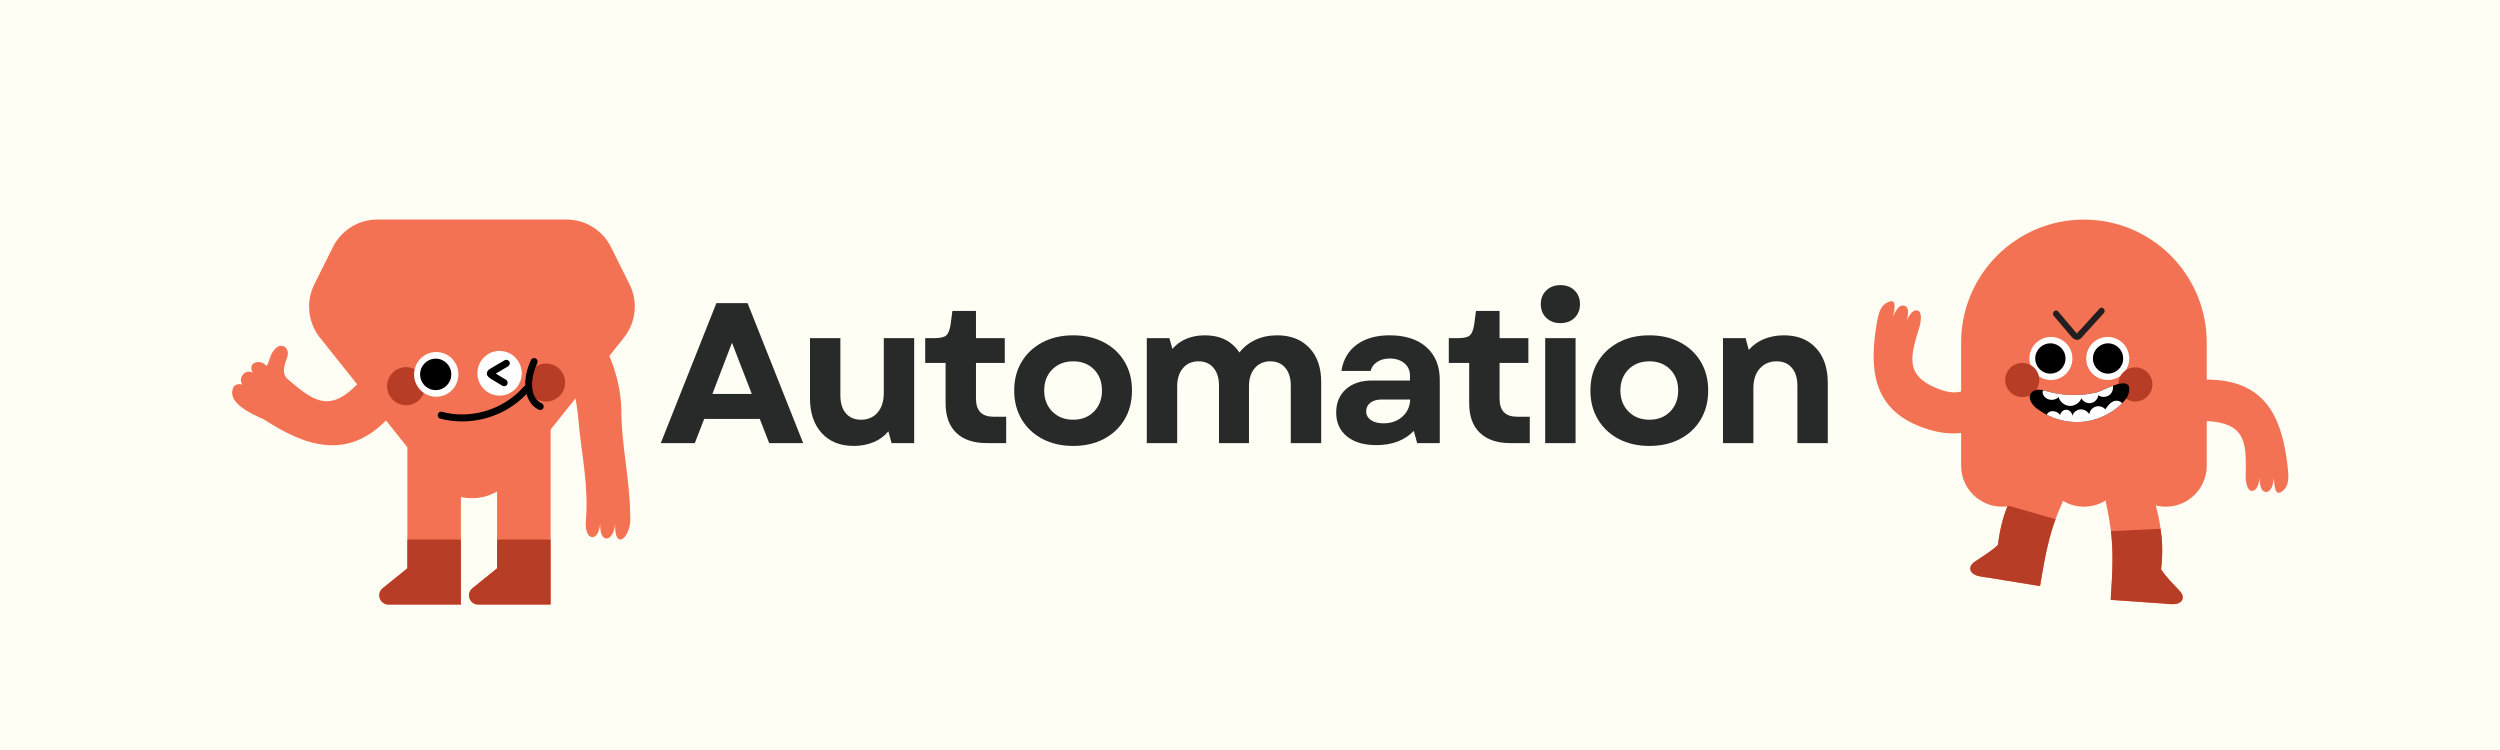 <svg xmlns="http://www.w3.org/2000/svg" xmlns:xlink="http://www.w3.org/1999/xlink" width="2000" viewBox="0 0 1500 450" height="600" preserveAspectRatio="xMidYMid meet"><defs><g></g><clipPath id="210eef9998"><path d="M 1261 272 L 1310 272 L 1310 362.711 L 1261 362.711 Z M 1261 272 " clip-rule="nonzero"></path></clipPath><clipPath id="df212075a0"><path d="M 1266 317 L 1310 317 L 1310 362.711 L 1266 362.711 Z M 1266 317 " clip-rule="nonzero"></path></clipPath><clipPath id="557ed50d0e"><path d="M 1176 131.711 L 1325 131.711 L 1325 305 L 1176 305 Z M 1176 131.711 " clip-rule="nonzero"></path></clipPath><clipPath id="242d0f174d"><path d="M 185 131.711 L 381 131.711 L 381 299 L 185 299 Z M 185 131.711 " clip-rule="nonzero"></path></clipPath><clipPath id="89c797cf2b"><path d="M 227 257 L 277 257 L 277 362.711 L 227 362.711 Z M 227 257 " clip-rule="nonzero"></path></clipPath><clipPath id="a13a641ee0"><path d="M 227 323 L 277 323 L 277 362.711 L 227 362.711 Z M 227 323 " clip-rule="nonzero"></path></clipPath><clipPath id="0916c6683a"><path d="M 281 252 L 331 252 L 331 362.711 L 281 362.711 Z M 281 252 " clip-rule="nonzero"></path></clipPath><clipPath id="37d27003f9"><path d="M 281 323 L 331 323 L 331 362.711 L 281 362.711 Z M 281 323 " clip-rule="nonzero"></path></clipPath></defs><rect x="-150" width="1800" fill="#ffffff" y="-45" height="540" fill-opacity="1"></rect><rect x="-150" width="1800" fill="#fffef5" y="-45" height="540" fill-opacity="1"></rect><g fill="#282a29" fill-opacity="1"><g transform="translate(395.39, 265.875)"><g><path d="M 1.078 0 L 34.438 -84 L 53.156 -84 L 86.516 0 L 66.125 0 L 60.484 -14.516 L 27.125 -14.516 L 21.484 0 Z M 32.047 -29.516 L 55.688 -29.516 L 43.797 -60.234 Z M 32.047 -29.516 "></path></g></g></g><g fill="#282a29" fill-opacity="1"><g transform="translate(478.07, 265.875)"><g><path d="M 34.203 1.688 C 26.035 1.688 19.613 -0.891 14.938 -6.047 C 10.258 -11.211 7.922 -18.156 7.922 -26.875 L 7.922 -63 L 26.156 -63 L 26.156 -28.688 C 26.156 -24.039 27.254 -20.438 29.453 -17.875 C 31.66 -15.32 34.68 -14.047 38.516 -14.047 C 42.68 -14.047 46.004 -15.484 48.484 -18.359 C 50.961 -21.242 52.203 -25.164 52.203 -30.125 L 52.203 -63 L 70.438 -63 L 70.438 0 L 56.875 0 L 54.953 -7.078 C 52.473 -4.117 49.43 -1.914 45.828 -0.469 C 42.234 0.969 38.359 1.688 34.203 1.688 Z M 34.203 1.688 "></path></g></g></g><g fill="#282a29" fill-opacity="1"><g transform="translate(552.71, 265.875)"><g><path d="M 39.484 0 C 31.484 0 25.344 -2.055 21.062 -6.172 C 16.781 -10.297 14.641 -16.195 14.641 -23.875 L 14.641 -48.125 L 2.406 -48.125 L 2.406 -63 L 8.047 -63 C 11.484 -63 13.82 -63.555 15.062 -64.672 C 16.301 -65.797 17.16 -67.957 17.641 -71.156 L 18.719 -79.312 L 32.875 -79.312 L 32.875 -63 L 50.156 -63 L 50.156 -48.125 L 32.875 -48.125 L 32.875 -26.641 C 32.875 -19.441 36.395 -15.844 43.438 -15.844 L 51 -15.844 L 51 0 Z M 39.484 0 "></path></g></g></g><g fill="#282a29" fill-opacity="1"><g transform="translate(603.83, 265.875)"><g><path d="M 40.078 1.688 C 33.117 1.688 26.977 0.285 21.656 -2.516 C 16.344 -5.316 12.188 -9.219 9.188 -14.219 C 6.188 -19.219 4.688 -25 4.688 -31.562 C 4.688 -38.125 6.188 -43.883 9.188 -48.844 C 12.188 -53.801 16.344 -57.68 21.656 -60.484 C 26.977 -63.285 33.117 -64.688 40.078 -64.688 C 47.035 -64.688 53.176 -63.285 58.5 -60.484 C 63.82 -57.68 67.961 -53.801 70.922 -48.844 C 73.879 -43.883 75.359 -38.125 75.359 -31.562 C 75.359 -25 73.879 -19.219 70.922 -14.219 C 67.961 -9.219 63.82 -5.316 58.5 -2.516 C 53.176 0.285 47.035 1.688 40.078 1.688 Z M 22.688 -31.562 C 22.688 -26.438 24.305 -22.234 27.547 -18.953 C 30.785 -15.68 34.961 -14.047 40.078 -14.047 C 45.203 -14.047 49.363 -15.68 52.562 -18.953 C 55.758 -22.234 57.359 -26.438 57.359 -31.562 C 57.359 -36.758 55.758 -40.977 52.562 -44.219 C 49.363 -47.457 45.203 -49.078 40.078 -49.078 C 34.961 -49.078 30.785 -47.457 27.547 -44.219 C 24.305 -40.977 22.688 -36.758 22.688 -31.562 Z M 22.688 -31.562 "></path></g></g></g><g fill="#282a29" fill-opacity="1"><g transform="translate(678.95, 265.875)"><g><path d="M 9.125 0 L 9.125 -63 L 22.688 -63 L 24.484 -56.516 C 26.797 -59.234 29.613 -61.273 32.938 -62.641 C 36.258 -64.004 39.922 -64.688 43.922 -64.688 C 53.203 -64.688 60.125 -61.242 64.688 -54.359 C 67.238 -57.641 70.453 -60.18 74.328 -61.984 C 78.211 -63.785 82.555 -64.688 87.359 -64.688 C 95.441 -64.688 101.863 -62.188 106.625 -57.188 C 111.383 -52.188 113.766 -45.363 113.766 -36.719 L 113.766 0 L 95.516 0 L 95.516 -34.562 C 95.516 -39.039 94.414 -42.578 92.219 -45.172 C 90.02 -47.773 87.039 -49.078 83.281 -49.078 C 79.363 -49.078 76.242 -47.719 73.922 -45 C 71.598 -42.281 70.438 -38.641 70.438 -34.078 L 70.438 0 L 52.438 0 L 52.438 -34.562 C 52.438 -39.039 51.336 -42.578 49.141 -45.172 C 46.941 -47.773 43.961 -49.078 40.203 -49.078 C 36.273 -49.078 33.148 -47.719 30.828 -45 C 28.516 -42.281 27.359 -38.641 27.359 -34.078 L 27.359 0 Z M 9.125 0 "></path></g></g></g><g fill="#282a29" fill-opacity="1"><g transform="translate(795.71, 265.875)"><g><path d="M 30.125 1.203 C 22.676 1.203 16.789 -0.535 12.469 -4.016 C 8.156 -7.492 6 -12.273 6 -18.359 C 6 -24.203 7.938 -28.863 11.812 -32.344 C 15.695 -35.82 20.922 -37.562 27.484 -37.562 L 50.281 -37.562 L 50.281 -40.438 C 50.281 -43.562 49.16 -46.062 46.922 -47.938 C 44.68 -49.82 41.758 -50.766 38.156 -50.766 C 35.195 -50.766 32.676 -50.082 30.594 -48.719 C 28.52 -47.363 27.203 -45.562 26.641 -43.312 L 9.125 -43.312 C 10.238 -50.195 13.336 -55.477 18.422 -59.156 C 23.504 -62.844 30.047 -64.688 38.047 -64.688 C 47.484 -64.688 54.859 -62.305 60.172 -57.547 C 65.492 -52.785 68.156 -46.242 68.156 -37.922 L 68.156 0 L 54.594 0 L 52.562 -7.312 C 47.039 -1.633 39.562 1.203 30.125 1.203 Z M 24 -19.078 C 24 -16.922 24.938 -15.18 26.812 -13.859 C 28.695 -12.535 31.195 -11.875 34.312 -11.875 C 38.875 -11.875 42.656 -13.191 45.656 -15.828 C 48.656 -18.473 50.238 -21.914 50.406 -26.156 L 33.125 -26.156 C 30.406 -26.156 28.203 -25.516 26.516 -24.234 C 24.836 -22.953 24 -21.234 24 -19.078 Z M 24 -19.078 "></path></g></g></g><g fill="#282a29" fill-opacity="1"><g transform="translate(866.87, 265.875)"><g><path d="M 39.484 0 C 31.484 0 25.344 -2.055 21.062 -6.172 C 16.781 -10.297 14.641 -16.195 14.641 -23.875 L 14.641 -48.125 L 2.406 -48.125 L 2.406 -63 L 8.047 -63 C 11.484 -63 13.82 -63.555 15.062 -64.672 C 16.301 -65.797 17.16 -67.957 17.641 -71.156 L 18.719 -79.312 L 32.875 -79.312 L 32.875 -63 L 50.156 -63 L 50.156 -48.125 L 32.875 -48.125 L 32.875 -26.641 C 32.875 -19.441 36.395 -15.844 43.438 -15.844 L 51 -15.844 L 51 0 Z M 39.484 0 "></path></g></g></g><g fill="#282a29" fill-opacity="1"><g transform="translate(917.99, 265.875)"><g><path d="M 9.125 0 L 9.125 -63 L 27.359 -63 L 27.359 0 Z M 6.484 -83.406 C 6.484 -86.758 7.582 -89.492 9.781 -91.609 C 11.977 -93.734 14.797 -94.797 18.234 -94.797 C 21.754 -94.797 24.594 -93.734 26.75 -91.609 C 28.914 -89.492 30 -86.758 30 -83.406 C 30 -80.039 28.914 -77.297 26.75 -75.172 C 24.594 -73.055 21.754 -72 18.234 -72 C 14.797 -72 11.977 -73.055 9.781 -75.172 C 7.582 -77.297 6.484 -80.039 6.484 -83.406 Z M 6.484 -83.406 "></path></g></g></g><g fill="#282a29" fill-opacity="1"><g transform="translate(949.55, 265.875)"><g><path d="M 40.078 1.688 C 33.117 1.688 26.977 0.285 21.656 -2.516 C 16.344 -5.316 12.188 -9.219 9.188 -14.219 C 6.188 -19.219 4.688 -25 4.688 -31.562 C 4.688 -38.125 6.188 -43.883 9.188 -48.844 C 12.188 -53.801 16.344 -57.68 21.656 -60.484 C 26.977 -63.285 33.117 -64.688 40.078 -64.688 C 47.035 -64.688 53.176 -63.285 58.5 -60.484 C 63.82 -57.68 67.961 -53.801 70.922 -48.844 C 73.879 -43.883 75.359 -38.125 75.359 -31.562 C 75.359 -25 73.879 -19.219 70.922 -14.219 C 67.961 -9.219 63.82 -5.316 58.5 -2.516 C 53.176 0.285 47.035 1.688 40.078 1.688 Z M 22.688 -31.562 C 22.688 -26.438 24.305 -22.234 27.547 -18.953 C 30.785 -15.68 34.961 -14.047 40.078 -14.047 C 45.203 -14.047 49.363 -15.68 52.562 -18.953 C 55.758 -22.234 57.359 -26.438 57.359 -31.562 C 57.359 -36.758 55.758 -40.977 52.562 -44.219 C 49.363 -47.457 45.203 -49.078 40.078 -49.078 C 34.961 -49.078 30.785 -47.457 27.547 -44.219 C 24.305 -40.977 22.688 -36.758 22.688 -31.562 Z M 22.688 -31.562 "></path></g></g></g><g fill="#282a29" fill-opacity="1"><g transform="translate(1024.67, 265.875)"><g><path d="M 9.125 0 L 9.125 -63 L 22.688 -63 L 24.594 -55.922 C 27.156 -58.879 30.254 -61.078 33.891 -62.516 C 37.535 -63.961 41.438 -64.688 45.594 -64.688 C 53.832 -64.688 60.289 -62.125 64.969 -57 C 69.656 -51.875 72 -44.953 72 -36.234 L 72 0 L 53.766 0 L 53.766 -34.312 C 53.766 -38.957 52.66 -42.578 50.453 -45.172 C 48.254 -47.773 45.195 -49.078 41.281 -49.078 C 37.125 -49.078 33.766 -47.633 31.203 -44.75 C 28.641 -41.875 27.359 -37.957 27.359 -33 L 27.359 0 Z M 9.125 0 "></path></g></g></g><path fill="#f37253" d="M 1126.191 193.141 C 1121.598 219.816 1122.617 245.055 1153.031 256.289 C 1181.25 266.727 1196.852 254.344 1212.922 232.676 C 1215.27 229.512 1215.969 227.598 1217.852 224.492 C 1210.059 220.488 1202.438 216.25 1194.645 212.305 C 1186.277 227.359 1182.035 241.109 1162.133 232.996 C 1142.234 224.883 1146.551 213.199 1151.898 195.281 C 1152.414 193.547 1153.562 187.027 1150.461 186.297 C 1147.359 185.559 1145 190.09 1144.008 192.48 C 1144.68 190.074 1146.008 184.188 1142.473 183.391 C 1138.926 182.59 1136.914 187.754 1135.77 189.949 C 1135.98 188.805 1138.676 179.695 1134.191 180.816 C 1129.711 181.934 1127.559 185.195 1126.191 193.141 Z M 1126.191 193.141 " fill-opacity="1" fill-rule="nonzero"></path><path fill="#f37253" d="M 1372.73 281.301 C 1369.824 254.387 1361.938 230.406 1329.609 227.961 C 1299.613 225.695 1288.008 241.895 1278.5 267.16 C 1277.102 270.852 1276.965 272.879 1276 276.379 C 1284.602 278.086 1293.078 280.059 1301.652 281.707 C 1305.562 264.934 1305.871 250.539 1327.234 252.863 C 1348.602 255.184 1347.652 267.605 1347.414 286.312 C 1347.387 288.113 1348.082 294.703 1351.254 294.551 C 1354.438 294.41 1355.469 289.402 1355.766 286.828 C 1355.777 289.332 1356.113 295.348 1359.742 295.152 C 1363.375 294.957 1363.891 289.43 1364.379 286.996 C 1364.492 288.156 1364.395 297.656 1368.402 295.348 C 1372.422 293.039 1373.598 289.316 1372.73 281.301 Z M 1372.73 281.301 " fill-opacity="1" fill-rule="nonzero"></path><g clip-path="url(#210eef9998)"><path fill="#f37253" d="M 1304.418 362.496 C 1301.707 362.664 1298.16 362.008 1294.406 361.855 C 1290.648 361.699 1284.895 361.156 1280.48 360.891 C 1276.07 360.625 1270.93 360.203 1266.422 359.91 C 1267.637 341.18 1268 330.699 1266.547 318.656 C 1265.637 311.031 1263.992 302.789 1261.395 291.43 C 1265.891 290.297 1267.859 274.18 1272.355 273.02 C 1276.992 271.816 1284.129 285.57 1288.762 284.379 C 1291.723 296.832 1294.852 306.695 1296.387 317.297 C 1297.449 324.641 1297.727 332.379 1296.652 341.57 C 1299.5 346.145 1304.559 351 1307.852 354.609 C 1311.441 358.539 1309.348 362.203 1304.418 362.496 Z M 1304.418 362.496 " fill-opacity="1" fill-rule="nonzero"></path></g><g clip-path="url(#df212075a0)"><path fill="#b83d26" d="M 1304.418 362.496 C 1301.707 362.664 1298.16 362.008 1294.406 361.855 C 1290.648 361.699 1284.895 361.156 1280.48 360.891 C 1276.07 360.625 1270.93 360.203 1266.422 359.91 C 1267.637 341.18 1268 330.699 1266.547 318.656 C 1276.504 318.109 1286.461 317.844 1296.375 317.297 C 1297.434 324.641 1297.715 332.379 1296.641 341.57 C 1299.488 346.145 1304.543 351 1307.84 354.609 C 1311.441 358.539 1309.348 362.203 1304.418 362.496 Z M 1304.418 362.496 " fill-opacity="1" fill-rule="nonzero"></path></g><path fill="#f37253" d="M 1184.91 337.008 C 1188.945 334.254 1194.98 330.688 1198.793 326.879 C 1199.852 317.676 1201.891 310.219 1204.602 303.309 C 1208.523 293.332 1213.816 284.465 1219.555 273.008 C 1227.895 277.387 1236.215 281.805 1244.578 286.156 C 1239.457 296.621 1235.965 304.273 1233.34 311.477 C 1229.176 322.867 1227.125 333.148 1224.023 351.656 C 1219.57 350.902 1214.473 350.133 1210.117 349.375 C 1205.758 348.621 1200.047 347.836 1196.348 347.125 C 1192.648 346.41 1189.059 346.227 1186.445 345.445 C 1181.711 344.047 1180.512 340.016 1184.91 337.008 Z M 1184.91 337.008 " fill-opacity="1" fill-rule="nonzero"></path><path fill="#b83d26" d="M 1184.91 337.008 C 1188.945 334.254 1194.98 330.688 1198.793 326.879 C 1199.852 317.676 1201.891 310.219 1204.602 303.309 C 1214.137 306.121 1223.758 308.664 1233.324 311.477 C 1229.164 322.867 1227.109 333.148 1224.012 351.656 C 1219.555 350.902 1214.461 350.133 1210.102 349.375 C 1205.746 348.621 1200.035 347.836 1196.332 347.125 C 1192.633 346.41 1189.043 346.227 1186.434 345.445 C 1181.711 344.047 1180.512 340.016 1184.91 337.008 Z M 1184.91 337.008 " fill-opacity="1" fill-rule="nonzero"></path><g clip-path="url(#557ed50d0e)"><path fill="#f37253" d="M 1324.051 205.578 L 1324.051 279.398 C 1324.051 292.984 1313.062 304.008 1299.488 304.008 C 1285.93 304.008 1274.926 292.996 1274.926 279.398 C 1274.926 292.984 1263.934 304.008 1250.359 304.008 C 1236.789 304.008 1225.797 292.996 1225.797 279.398 C 1225.797 292.984 1214.809 304.008 1201.234 304.008 C 1187.676 304.008 1176.672 292.996 1176.672 279.398 L 1176.672 205.578 C 1176.672 164.797 1209.668 131.754 1250.359 131.754 C 1291.055 131.754 1324.051 164.797 1324.051 205.578 Z M 1324.051 205.578 " fill-opacity="1" fill-rule="nonzero"></path></g><path fill="#ffffff" d="M 1264.633 228.016 C 1257.496 228.016 1251.73 222.223 1251.73 215.09 C 1251.73 207.953 1257.512 202.164 1264.633 202.164 C 1271.77 202.164 1277.535 207.953 1277.535 215.09 C 1277.535 222.223 1271.77 228.016 1264.633 228.016 Z M 1264.633 228.016 " fill-opacity="1" fill-rule="nonzero"></path><path fill="#000000" d="M 1264.828 224.184 C 1259.816 224.184 1255.75 220.113 1255.75 215.09 C 1255.75 210.066 1259.816 205.996 1264.828 205.996 C 1269.84 205.996 1273.906 210.066 1273.906 215.09 C 1273.906 220.113 1269.84 224.184 1264.828 224.184 Z M 1264.828 224.184 " fill-opacity="1" fill-rule="nonzero"></path><path fill="#ffffff" d="M 1230.547 228.016 C 1223.41 228.016 1217.645 222.223 1217.645 215.09 C 1217.645 207.953 1223.426 202.164 1230.547 202.164 C 1237.668 202.164 1243.449 207.953 1243.449 215.09 C 1243.449 222.223 1237.668 228.016 1230.547 228.016 Z M 1230.547 228.016 " fill-opacity="1" fill-rule="nonzero"></path><path fill="#000000" d="M 1230.227 224.184 C 1225.211 224.184 1221.148 220.113 1221.148 215.09 C 1221.148 210.066 1225.211 205.996 1230.227 205.996 C 1235.238 205.996 1239.301 210.066 1239.301 215.09 C 1239.301 220.113 1235.238 224.184 1230.227 224.184 Z M 1230.227 224.184 " fill-opacity="1" fill-rule="nonzero"></path><path fill="#b83d26" d="M 1281.207 220.391 C 1275.555 220.391 1270.973 224.98 1270.973 230.645 C 1270.973 236.312 1275.555 240.898 1281.207 240.898 C 1286.863 240.898 1291.445 236.312 1291.445 230.645 C 1291.445 224.98 1286.863 220.391 1281.207 220.391 Z M 1281.207 220.391 " fill-opacity="1" fill-rule="nonzero"></path><path fill="#b83d26" d="M 1213.371 217.746 C 1207.715 217.746 1203.133 222.336 1203.133 228 C 1203.133 233.668 1207.715 238.258 1213.371 238.258 C 1219.023 238.258 1223.605 233.668 1223.605 228 C 1223.621 222.336 1219.023 217.746 1213.371 217.746 Z M 1213.371 217.746 " fill-opacity="1" fill-rule="nonzero"></path><path fill="#000000" d="M 1277.355 235.305 C 1276.867 237.934 1275.133 240.102 1273.277 241.934 C 1273.25 241.965 1273.207 242.004 1273.18 242.035 C 1272.188 243.012 1271.125 243.949 1270.023 244.805 C 1263.852 249.699 1256.281 252.652 1248.488 253.156 C 1241.969 253.59 1235.32 252.273 1229.305 249.461 C 1228.898 249.281 1228.48 249.086 1228.09 248.859 C 1226.105 247.852 1224.191 246.68 1222.391 245.348 C 1219.57 243.266 1216.734 239.613 1218.285 236.453 C 1219.137 234.719 1221.094 233.848 1222.977 233.793 C 1224.012 233.766 1225.043 233.934 1226.051 234.172 C 1226.875 234.367 1227.695 234.605 1228.508 234.844 C 1238.031 237.5 1248.113 237.695 1257.664 235.527 C 1259.59 235.094 1263.738 232.953 1267.746 231.457 C 1273.32 229.402 1278.625 228.59 1277.355 235.305 Z M 1277.355 235.305 " fill-opacity="1" fill-rule="nonzero"></path><path fill="#231f20" d="M 1262.328 187.852 C 1259.688 190.762 1257.051 193.656 1254.41 196.566 C 1253.125 197.98 1251.828 199.406 1250.543 200.82 C 1249.551 201.91 1248.52 203.465 1247.012 203.828 C 1245.461 204.207 1244.078 203.34 1243.07 202.234 C 1241.828 200.875 1240.684 199.422 1239.484 198.023 C 1237.066 195.184 1234.652 192.344 1232.234 189.504 C 1230.688 187.684 1233.312 185.039 1234.859 186.871 C 1236.984 189.375 1239.121 191.879 1241.242 194.371 C 1242.277 195.586 1243.309 196.805 1244.344 198.023 C 1244.832 198.594 1245.293 199.211 1245.809 199.742 C 1245.863 199.812 1246.047 200.023 1246.188 200.133 C 1246.199 200.023 1246.395 199.855 1246.422 199.797 C 1246.73 199.168 1247.598 198.496 1248.086 197.98 C 1248.645 197.379 1249.188 196.762 1249.746 196.16 L 1253.055 192.512 C 1255.262 190.074 1257.484 187.641 1259.688 185.207 C 1261.324 183.43 1263.934 186.074 1262.328 187.852 Z M 1262.328 187.852 " fill-opacity="1" fill-rule="nonzero"></path><path fill="#ffffff" d="M 1266.129 236.605 C 1264.254 238.395 1261.102 238.648 1258.965 237.164 C 1258.711 239.445 1256.84 241.434 1254.594 241.836 C 1252.344 242.242 1249.902 241.039 1248.852 238.996 C 1247.734 241.797 1244.734 243.699 1241.73 243.543 C 1238.73 243.375 1235.965 241.152 1235.152 238.242 C 1232.543 240.914 1227.586 240.328 1225.938 236.855 C 1225.324 235.555 1225.477 234.719 1226.051 234.199 C 1226.875 234.395 1227.695 234.633 1228.508 234.871 C 1238.031 237.527 1248.113 237.723 1257.664 235.555 C 1259.59 235.121 1263.738 232.98 1267.746 231.484 C 1268.066 233.305 1267.48 235.305 1266.129 236.605 Z M 1266.129 236.605 " fill-opacity="1" fill-rule="nonzero"></path><path fill="#ffffff" d="M 1273.289 241.934 C 1273.262 241.965 1273.223 242.004 1273.191 242.035 C 1272.203 243.012 1271.141 243.949 1270.035 244.805 C 1263.863 249.699 1256.297 252.652 1248.504 253.156 C 1241.984 253.59 1235.336 252.273 1229.316 249.461 C 1228.914 249.281 1228.492 249.086 1228.102 248.859 C 1229.387 245.586 1234.371 246.328 1236.117 249.016 C 1236.34 247.195 1238.156 245.711 1239.984 245.852 C 1241.816 245.977 1243.379 247.699 1243.352 249.547 C 1243.98 247.461 1245.949 245.852 1248.113 245.645 C 1250.277 245.434 1252.512 246.637 1253.531 248.551 C 1253.809 246.453 1255.402 244.578 1257.426 243.965 C 1259.453 243.336 1261.812 244.02 1263.207 245.602 C 1264.578 243.613 1266.07 241.516 1268.332 240.691 C 1270.008 240.074 1272.215 240.594 1273.289 241.934 Z M 1273.289 241.934 " fill-opacity="1" fill-rule="nonzero"></path><path fill="#f37253" d="M 235.113 180.461 C 249.816 206.328 255.391 227.586 232.379 251.5 C 208.113 276.73 182.812 267.531 158.445 251.691 C 149.289 247.719 135.523 241.043 140.25 231.98 C 141.465 230.48 143.859 230.023 145.48 230.898 C 142.527 227.23 146.832 221.039 151.609 223.602 C 148.012 217.102 156.789 215.227 159.93 219.668 C 162.07 216.113 161.918 212.586 164.855 209.652 C 168.312 205.285 173.555 207.926 172.605 213.371 C 171.707 216.926 168.352 222.664 172.035 227.004 C 172.035 226.992 172.047 226.992 172.047 226.977 C 186.801 239.582 196.551 247.922 212.953 231.953 C 229.934 215.414 217.969 205.031 206.508 189.902 C 213.926 183.773 221.562 177.949 229.047 171.828 C 231.34 175.129 232.961 176.68 235.113 180.461 Z M 235.113 180.461 " fill-opacity="1" fill-rule="nonzero"></path><path fill="#f37253" d="M 369.074 314.188 C 368.211 325.621 359.387 326.586 360.172 314.008 C 359.02 325.773 350.887 324.543 351.469 313.375 C 353.332 290.945 348.961 273.305 347.102 252.504 C 345.238 231.699 340.465 217.168 326.332 202.672 C 331.918 196.008 337.414 189.066 343.035 182.312 C 360.98 197.289 372.316 222.715 372.797 245.637 C 372.77 267.047 377.887 287.039 378.09 308.629 C 379.621 321.84 368.477 331.945 369.074 314.188 Z M 369.074 314.188 " fill-opacity="1" fill-rule="nonzero"></path><g clip-path="url(#242d0f174d)"><path fill="#f37253" d="M 374.34 202.609 L 306.461 287.711 C 294.52 302.688 271.801 302.688 259.859 287.711 L 191.98 202.609 C 184.723 193.508 183.395 181.008 188.598 170.574 L 199.742 148.234 C 204.797 138.105 215.129 131.711 226.426 131.711 L 339.895 131.711 C 351.191 131.711 361.523 138.105 366.578 148.234 L 377.723 170.574 C 382.926 181.008 381.598 193.508 374.34 202.609 Z M 374.34 202.609 " fill-opacity="1" fill-rule="nonzero"></path></g><path fill="#b83d26" d="M 327.676 240.953 C 321.379 240.953 316.277 235.836 316.277 229.527 C 316.277 223.223 321.379 218.105 327.676 218.105 C 333.969 218.105 339.07 223.223 339.07 229.527 C 339.07 235.836 333.969 240.953 327.676 240.953 Z M 327.676 240.953 " fill-opacity="1" fill-rule="nonzero"></path><path fill="#b83d26" d="M 243.637 243.137 C 237.344 243.137 232.238 238.02 232.238 231.711 C 232.238 225.402 237.344 220.289 243.637 220.289 C 249.93 220.289 255.035 225.402 255.035 231.711 C 255.023 238.02 249.93 243.137 243.637 243.137 Z M 243.637 243.137 " fill-opacity="1" fill-rule="nonzero"></path><g clip-path="url(#89c797cf2b)"><path fill="#f37253" d="M 233.062 362.711 L 276.539 362.711 L 276.539 277.949 L 244.41 257.137 L 244.41 340.992 L 229.617 352.938 C 225.602 356.199 227.895 362.711 233.062 362.711 Z M 233.062 362.711 " fill-opacity="1" fill-rule="nonzero"></path></g><g clip-path="url(#a13a641ee0)"><path fill="#b83d26" d="M 276.539 323.719 L 276.539 362.711 L 233.062 362.711 C 227.895 362.711 225.602 356.199 229.629 352.938 L 244.422 340.992 L 244.422 323.719 Z M 276.539 323.719 " fill-opacity="1" fill-rule="nonzero"></path></g><g clip-path="url(#0916c6683a)"><path fill="#f37253" d="M 286.898 362.711 L 330.371 362.711 L 330.371 252.859 L 298.242 257.148 L 298.242 341.004 L 283.453 352.949 C 279.438 356.199 281.73 362.711 286.898 362.711 Z M 286.898 362.711 " fill-opacity="1" fill-rule="nonzero"></path></g><g clip-path="url(#37d27003f9)"><path fill="#b83d26" d="M 330.371 323.719 L 330.371 362.711 L 286.898 362.711 C 281.73 362.711 279.438 356.199 283.465 352.938 L 298.258 340.992 L 298.258 323.719 Z M 330.371 323.719 " fill-opacity="1" fill-rule="nonzero"></path></g><path fill="#ffffff" d="M 299.738 210.543 C 292.395 210.543 286.441 216.547 286.441 223.957 C 286.441 231.371 292.395 237.371 299.738 237.371 C 307.082 237.371 313.035 231.371 313.035 223.957 C 313.047 216.559 307.082 210.543 299.738 210.543 Z M 299.738 210.543 " fill-opacity="1" fill-rule="nonzero"></path><path fill="#ffffff" d="M 261.746 211.215 C 254.402 211.215 248.449 217.219 248.449 224.629 C 248.449 232.043 254.402 238.047 261.746 238.047 C 269.09 238.047 275.043 232.043 275.043 224.629 C 275.055 217.23 269.105 211.215 261.746 211.215 Z M 261.746 211.215 " fill-opacity="1" fill-rule="nonzero"></path><path fill="#000000" d="M 261.418 215.188 C 256.25 215.188 252.059 219.414 252.059 224.629 C 252.059 229.848 256.25 234.074 261.418 234.074 C 266.582 234.074 270.777 229.848 270.777 224.629 C 270.777 219.414 266.598 215.188 261.418 215.188 Z M 325.965 244.988 C 325.355 246.016 324.117 246.246 323.09 245.738 C 319.289 243.883 316.984 240.316 315.898 236.383 C 313.402 239.023 310.641 241.398 307.641 243.465 C 295.117 252.082 278.805 255.09 264.102 251.145 C 261.492 250.445 262.605 246.383 265.215 247.094 C 269.055 248.125 272.98 248.656 276.957 248.668 C 291.102 248.746 305.07 242.613 314.352 231.879 C 314.566 231.625 314.859 231.457 315.164 231.371 C 314.973 226.039 316.379 220.633 318.672 215.871 C 319.164 214.844 320.621 214.578 321.547 215.125 C 322.57 215.734 322.785 216.977 322.293 218.004 C 318.949 224.934 316.555 237.918 325.191 242.133 C 326.23 242.613 326.496 244.062 325.965 244.988 Z M 292.328 223.055 C 292.797 221.953 293.785 221.418 294.762 220.848 C 295.621 220.34 296.484 219.832 297.355 219.324 C 299.156 218.27 300.941 217.219 302.738 216.164 C 303.754 215.566 304.992 215.961 305.613 216.914 C 306.234 217.863 305.805 219.234 304.867 219.793 C 302.41 221.242 299.953 222.715 297.496 224.148 C 298.027 224.477 298.547 224.809 299.078 225.137 C 300.562 226.051 302.066 226.953 303.574 227.828 C 304.59 228.414 304.855 229.695 304.32 230.711 C 303.789 231.711 302.398 232.016 301.449 231.457 C 299.676 230.43 297.914 229.375 296.18 228.285 C 294.367 227.156 291.203 225.723 292.328 223.055 Z M 292.328 223.055 " fill-opacity="1" fill-rule="nonzero"></path></svg>